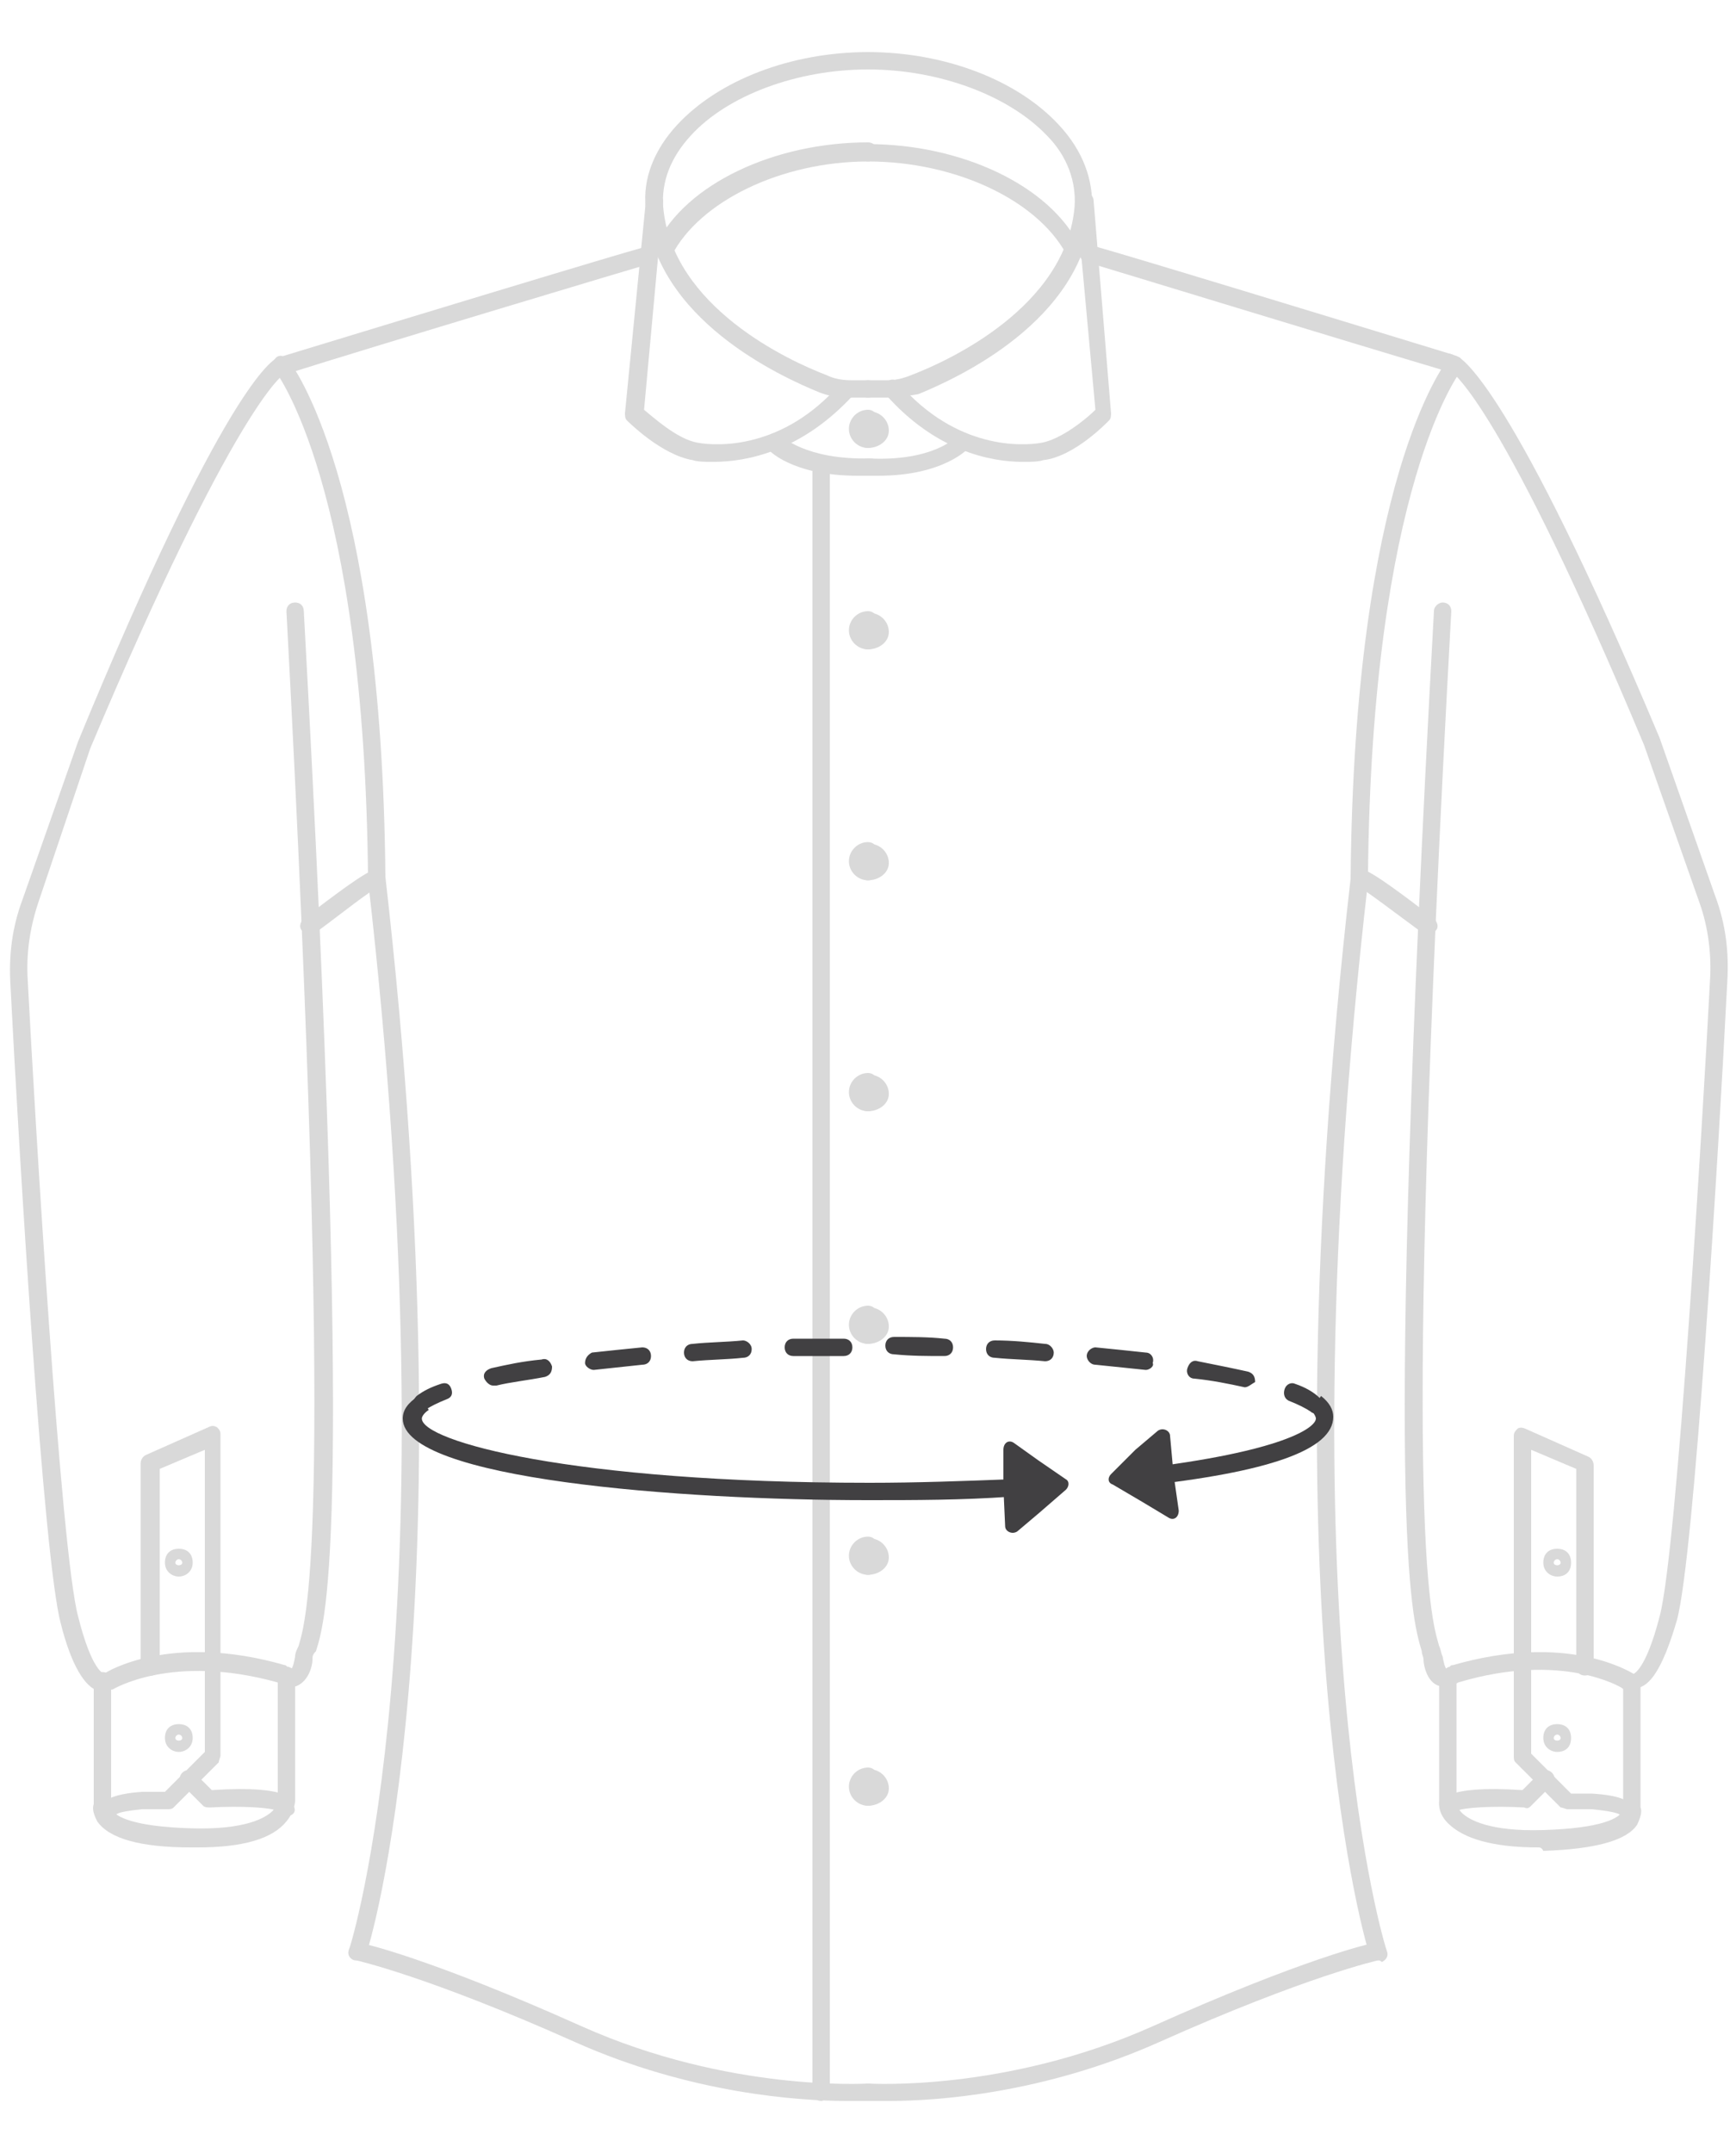 <?xml version="1.0" encoding="utf-8"?>
<!-- Generator: Adobe Illustrator 21.1.0, SVG Export Plug-In . SVG Version: 6.00 Build 0)  -->
<svg version="1.1" id="Layer_1" xmlns="http://www.w3.org/2000/svg" xmlns:xlink="http://www.w3.org/1999/xlink" x="0px" y="0px"
	 viewBox="0 0 100 124" style="enable-background:new 0 0 100 124;" xml:space="preserve">
<style type="text/css">
	.st0{opacity:0.2;}
	.st1{fill:#414042;}
</style>
<g class="st0">
	<path class="st1" d="M50,22.9h-1.1c-0.6,0-1.2-0.1-1.7-0.3c-2.2-0.9-9.5-4.2-10-10.6C37,10.3,37.7,8.6,39,7.2C41.4,4.6,45.6,3,50,3
		c0.3,0,0.5,0.2,0.5,0.5S50.3,4,50,4c-4.1,0-8.1,1.5-10.2,3.8c-1.2,1.3-1.7,2.7-1.6,4.1c0.5,5.8,7.3,8.9,9.4,9.7
		c0.4,0.2,0.9,0.3,1.4,0.3h1c0.3,0,0.5,0.2,0.5,0.5S50.3,22.9,50,22.9z"/>
	<path class="st1" d="M38.2,14.9c-0.1,0-0.2,0-0.2-0.1c-0.2-0.1-0.3-0.4-0.2-0.7c1.7-3.5,6.8-5.9,12.2-5.9c0.3,0,0.5,0.2,0.5,0.5
		S50.3,9.3,50,9.3c-5,0-9.7,2.3-11.3,5.4C38.6,14.8,38.4,14.9,38.2,14.9z"/>
	<path class="st1" d="M41.1,26.6c-0.5,0-0.9,0-1.2-0.1c-1.8-0.3-3.7-2.2-3.8-2.3S36,23.9,36,23.8l1.2-12.2c0-0.3,0.3-0.5,0.5-0.5
		c0.3,0,0.5,0.3,0.5,0.5l-1.1,12c0.5,0.4,1.9,1.7,3.1,1.9c1.1,0.2,4.9,0.4,8.2-3.4c0.2-0.2,0.5-0.2,0.7-0.1c0.2,0.2,0.2,0.5,0.1,0.7
		C46.2,26,43,26.6,41.1,26.6z"/>
	<path class="st1" d="M49.4,27.4c-3.8,0-5.2-1.5-5.2-1.6c-0.2-0.2-0.2-0.5,0.1-0.7c0.2-0.2,0.5-0.2,0.7,0c0,0,1.4,1.4,5.1,1.3
		c0.3,0,0.5,0.2,0.5,0.5s-0.2,0.5-0.5,0.5S49.6,27.4,49.4,27.4z"/>
	<path class="st1" d="M6,97.4c-0.1,0-0.2,0-0.3,0c-0.8-0.2-1.6-1.5-2.2-3.9c-1-3.7-2.4-27-2.9-36.8c-0.1-1.7,0.1-3.3,0.7-4.9
		l3.2-9.1c8.4-20.4,11.2-22,11.5-22.1c21-6.4,21.2-6.4,21.3-6.4c0.3,0,0.5,0.2,0.5,0.5c0,0.2-0.2,0.4-0.4,0.5
		c-0.7,0.2-15.4,4.6-21.1,6.4c0,0-2.8,1.8-11.1,21.5l-3,8.9c-0.5,1.5-0.7,3-0.6,4.5C2,64.2,3.5,89.4,4.5,93.1
		C5.3,96.3,6,96.4,6,96.4c0.1-0.1,3.8-2.4,10.4-0.5c0.1,0,0.1,0.1,0.2,0.1s0.1,0.1,0.2,0.1c0,0,0.1-0.1,0.2-0.7
		c0-0.2,0.1-0.4,0.2-0.6c0.5-1.7,2.1-7-0.7-59.6c0-0.3,0.2-0.5,0.5-0.5s0.5,0.2,0.5,0.5c2.9,52.8,1.3,58,0.7,59.9
		C18,95.3,18,95.4,18,95.6c0,0.3-0.2,1.2-0.9,1.5c-0.5,0.2-0.9-0.1-1.1-0.2c-6.1-1.7-9.5,0.4-9.5,0.4C6.4,97.3,6.2,97.4,6,97.4z"/>
	<path class="st1" d="M11.4,106.4c-0.1,0-0.2,0-0.4,0c-2.9,0-4.7-0.5-5.4-1.5c-0.2-0.4-0.3-0.7-0.2-1v-7.1c0-0.3,0.2-0.5,0.5-0.5
		l0,0c0.3,0,0.5,0.2,0.5,0.5v7.1v0.2c0,0,0,0.1,0.1,0.2c0.2,0.3,1.1,0.9,4.5,1c3.1,0.1,4.3-0.6,4.7-1c0.3-0.3,0.3-0.6,0.3-0.6v-7.2
		c0-0.3,0.2-0.5,0.5-0.5s0.5,0.2,0.5,0.5v7.2c0,0,0,0.6-0.5,1.2C15.7,105.9,14,106.4,11.4,106.4z"/>
	<path class="st1" d="M6.2,105.3c-0.1,0-0.2,0-0.3-0.1c-0.2-0.2-0.4-0.6-0.2-1c0.2-0.6,1-0.9,2.5-1h1.3l2.3-2.3V83.5l-2.6,1.1V96
		c0,0.3-0.2,0.5-0.5,0.5S8.1,96.2,8.1,96V84.3c0-0.2,0.1-0.4,0.3-0.5l3.6-1.6c0.2-0.1,0.3-0.1,0.5,0c0.1,0.1,0.2,0.2,0.2,0.4v18.5
		c0,0.1-0.1,0.3-0.1,0.4l-2.6,2.6c-0.1,0.1-0.2,0.1-0.4,0.1H8.2c-1,0.1-1.4,0.2-1.5,0.3c0.1,0.2,0.1,0.4-0.1,0.6
		C6.5,105.3,6.4,105.3,6.2,105.3z"/>
	<path class="st1" d="M16.5,104.6c-0.2,0-0.4-0.1-0.5-0.3c-0.4-0.2-2.1-0.3-3.9-0.2c-0.1,0-0.3,0-0.4-0.1l-1.2-1.2
		c-0.2-0.2-0.2-0.5,0-0.7s0.5-0.2,0.7,0l1,1c4.6-0.3,4.7,0.6,4.7,0.9C17.1,104.3,16.9,104.6,16.5,104.6
		C16.6,104.6,16.6,104.6,16.5,104.6z"/>
	<path class="st1" d="M17.8,53.8c-0.2,0-0.3-0.1-0.4-0.2c-0.2-0.2-0.1-0.5,0.1-0.7c3.9-3,4.1-2.9,4.4-2.8c0.2,0.1,0.3,0.2,0.3,0.4
		c0,0.3-0.2,0.5-0.4,0.6l0,0c-0.5,0.2-2.1,1.5-3.6,2.6C18,53.7,17.9,53.8,17.8,53.8z"/>
	<path class="st1" d="M48.7,121c-2.6,0-8.9-0.4-15.6-3.4c-8.5-3.8-12.6-4.7-12.6-4.7c-0.3-0.1-0.4-0.3-0.4-0.6
		c0.1-0.3,0.3-0.4,0.6-0.4c0.2,0,4.1,0.9,12.8,4.8C42,120.5,49.9,120,50,120c0.3,0,0.5,0.2,0.5,0.5S50.3,121,50,121
		C50,121,49.5,121,48.7,121z"/>
	<path class="st1" d="M10.3,100.9c-0.4,0-0.8-0.3-0.8-0.8s0.3-0.8,0.8-0.8s0.8,0.3,0.8,0.8S10.7,100.9,10.3,100.9z M10.3,99.9
		c-0.1,0-0.2,0.1-0.2,0.2c0,0.2,0.4,0.2,0.4,0C10.5,100,10.4,99.9,10.3,99.9z"/>
	<path class="st1" d="M10.3,90.8c-0.4,0-0.8-0.3-0.8-0.8s0.3-0.8,0.8-0.8s0.8,0.3,0.8,0.8S10.7,90.8,10.3,90.8z M10.3,89.8
		c-0.1,0-0.2,0.1-0.2,0.2c0,0.2,0.4,0.2,0.4,0C10.5,89.9,10.4,89.8,10.3,89.8z"/>
	<path class="st1" d="M89.7,100.9c-0.4,0-0.8-0.3-0.8-0.8s0.3-0.8,0.8-0.8s0.8,0.3,0.8,0.8S90.2,100.9,89.7,100.9z M89.7,99.9
		c-0.1,0-0.2,0.1-0.2,0.2c0,0.2,0.4,0.2,0.4,0C89.9,100,89.8,99.9,89.7,99.9z"/>
	<path class="st1" d="M89.7,90.8c-0.4,0-0.8-0.3-0.8-0.8s0.3-0.8,0.8-0.8s0.8,0.3,0.8,0.8S90.2,90.8,89.7,90.8z M89.7,89.8
		c-0.1,0-0.2,0.1-0.2,0.2c0,0.2,0.4,0.2,0.4,0C89.9,89.9,89.8,89.8,89.7,89.8z"/>
	<path class="st1" d="M51.1,22.9H50c-0.3,0-0.5-0.2-0.5-0.5s0.2-0.5,0.5-0.5h1.1c0.5,0,0.9-0.1,1.4-0.3c2.1-0.8,8.9-3.9,9.4-9.7
		c0.1-1.4-0.4-2.9-1.6-4.1C58.1,5.5,54.1,4,50,4c-0.3,0-0.5-0.2-0.5-0.5S49.7,3,50,3c4.4,0,8.6,1.6,11,4.2c1.4,1.5,2,3.2,1.9,4.9
		c-0.5,6.4-7.8,9.7-10,10.6C52.3,22.8,51.7,22.9,51.1,22.9z"/>
	<path class="st1" d="M61.8,14.9c-0.2,0-0.4-0.1-0.4-0.3C59.7,11.5,55,9.3,50,9.3c-0.3,0-0.5-0.2-0.5-0.5s0.2-0.5,0.5-0.5
		c5.4,0,10.5,2.4,12.2,5.9c0.1,0.2,0,0.5-0.2,0.7C61.9,14.9,61.8,14.9,61.8,14.9z"/>
	<path class="st1" d="M58.9,26.6c-1.8,0-5-0.6-7.9-3.9c-0.2-0.2-0.2-0.5,0.1-0.7c0.2-0.2,0.5-0.2,0.7,0.1c3.3,3.8,7.1,3.6,8.2,3.4
		s2.5-1.3,3.1-1.9l-1.1-12c0-0.3,0.2-0.5,0.5-0.5s0.5,0.2,0.5,0.5l1,12.2c0,0.1,0,0.3-0.1,0.4s-2,2.1-3.8,2.3
		C59.8,26.6,59.4,26.6,58.9,26.6z"/>
	<path class="st1" d="M50.6,27.4c-0.2,0-0.4,0-0.6,0c-0.3,0-0.5-0.2-0.5-0.5s0.3-0.5,0.5-0.5c3.7,0.2,5.1-1.2,5.1-1.3
		c0.2-0.2,0.5-0.2,0.7,0s0.2,0.5,0,0.7C55.8,25.8,54.4,27.4,50.6,27.4z"/>
	<path class="st1" d="M50,25.8c-0.6,0-1.1-0.5-1.1-1.1s0.5-1.1,1.1-1.1c0.3,0,0.5,0.2,0.5,0.5s-0.2,0.5-0.5,0.5
		c0.3,0,0.5,0.3,0.5,0.6S50.3,25.8,50,25.8z"/>
	<path class="st1" d="M50,25.8c-0.3,0-0.5-0.2-0.5-0.5s0.2-0.5,0.5-0.5c0,0,0.1,0,0.1-0.1c-0.3,0-0.5-0.3-0.5-0.5s0.2-0.5,0.5-0.5
		c0.6,0,1.1,0.5,1.1,1.1S50.6,25.8,50,25.8z"/>
	<path class="st1" d="M50,37.4c-0.6,0-1.1-0.5-1.1-1.1s0.5-1.1,1.1-1.1c0.3,0,0.5,0.2,0.5,0.5s-0.2,0.5-0.5,0.5
		c0.3,0,0.5,0.3,0.5,0.6S50.3,37.4,50,37.4z"/>
	<path class="st1" d="M50,37.4c-0.3,0-0.5-0.2-0.5-0.5s0.2-0.5,0.5-0.5c0,0,0.1,0,0.1-0.1c-0.3,0-0.5-0.3-0.5-0.5s0.2-0.5,0.5-0.5
		c0.6,0,1.1,0.5,1.1,1.1S50.6,37.4,50,37.4z"/>
	<path class="st1" d="M50,50.7c-0.6,0-1.1-0.5-1.1-1.1s0.5-1.1,1.1-1.1c0.3,0,0.5,0.2,0.5,0.5s-0.2,0.5-0.5,0.5
		c0.3,0,0.5,0.3,0.5,0.6S50.3,50.7,50,50.7z"/>
	<path class="st1" d="M50,50.7c-0.3,0-0.5-0.2-0.5-0.5s0.2-0.5,0.5-0.5c0,0,0.1,0,0.1-0.1c-0.3,0-0.5-0.3-0.5-0.5
		c0-0.3,0.2-0.5,0.5-0.5c0.6,0,1.1,0.5,1.1,1.1S50.6,50.7,50,50.7z"/>
	<path class="st1" d="M50,64c-0.6,0-1.1-0.5-1.1-1.1s0.5-1.1,1.1-1.1c0.3,0,0.5,0.2,0.5,0.5s-0.2,0.5-0.5,0.5c0.3,0,0.5,0.3,0.5,0.6
		C50.5,63.8,50.3,64,50,64z"/>
	<path class="st1" d="M50,64c-0.3,0-0.5-0.2-0.5-0.5S49.7,63,50,63c0,0,0.1,0,0.1-0.1c-0.3,0-0.5-0.3-0.5-0.5c0-0.3,0.2-0.5,0.5-0.5
		c0.6,0,1.1,0.5,1.1,1.1S50.6,64,50,64z"/>
	<path class="st1" d="M50,77.4c-0.6,0-1.1-0.5-1.1-1.1s0.5-1.1,1.1-1.1c0.3,0,0.5,0.2,0.5,0.5s-0.2,0.5-0.5,0.5
		c0.3,0,0.5,0.3,0.5,0.6S50.3,77.4,50,77.4z"/>
	<path class="st1" d="M50,77.4c-0.3,0-0.5-0.2-0.5-0.5s0.2-0.5,0.5-0.5c0,0,0.1,0,0.1-0.1c-0.3,0-0.5-0.3-0.5-0.5s0.2-0.5,0.5-0.5
		c0.6,0,1.1,0.5,1.1,1.1S50.6,77.4,50,77.4z"/>
	<path class="st1" d="M50,90.7c-0.6,0-1.1-0.5-1.1-1.1s0.5-1.1,1.1-1.1c0.3,0,0.5,0.2,0.5,0.5s-0.2,0.5-0.5,0.5
		c0.3,0,0.5,0.3,0.5,0.6S50.3,90.7,50,90.7z"/>
	<path class="st1" d="M50,90.7c-0.3,0-0.5-0.2-0.5-0.5s0.2-0.5,0.5-0.5c0,0,0.1,0,0.1-0.1c-0.3,0-0.5-0.3-0.5-0.5
		c0-0.3,0.2-0.5,0.5-0.5c0.6,0,1.1,0.5,1.1,1.1S50.6,90.7,50,90.7z"/>
	<path class="st1" d="M50,104c-0.6,0-1.1-0.5-1.1-1.1s0.5-1.1,1.1-1.1c0.3,0,0.5,0.2,0.5,0.5s-0.2,0.5-0.5,0.5
		c0.3,0,0.5,0.3,0.5,0.6C50.5,103.8,50.3,104,50,104z"/>
	<path class="st1" d="M50,104c-0.3,0-0.5-0.2-0.5-0.5s0.2-0.5,0.5-0.5c0,0,0.1,0,0.1-0.1c-0.3,0-0.5-0.3-0.5-0.5
		c0-0.3,0.2-0.5,0.5-0.5c0.6,0,1.1,0.5,1.1,1.1S50.6,104,50,104z"/>
	<path class="st1" d="M94,97.4c-0.2,0-0.5-0.1-0.6-0.2l0,0c0,0-3.4-2.1-9.4-0.3c-0.2,0.1-0.6,0.4-1.1,0.2c-0.7-0.2-0.9-1.2-0.9-1.5
		c0-0.2-0.1-0.3-0.1-0.5c-0.6-2-2.2-7.1,0.7-59.9c0-0.3,0.3-0.5,0.5-0.5c0.3,0,0.5,0.2,0.5,0.5c-2.9,52.6-1.2,57.9-0.7,59.6
		c0.1,0.2,0.1,0.4,0.2,0.6c0.1,0.6,0.2,0.7,0.2,0.7s0.1-0.1,0.2-0.1c0.1-0.1,0.1-0.1,0.2-0.1c6.6-1.9,10.2,0.4,10.4,0.5
		c0,0,0.7-0.2,1.5-3.3c1-3.7,2.5-28.9,2.9-36.6c0.1-1.5-0.1-3.1-0.6-4.5l-3.2-9.1c-8.2-19.6-11-21.4-11.1-21.5l-0.3-0.1
		c-0.3-0.1-0.4-0.4-0.3-0.6c0.1-0.3,0.4-0.4,0.6-0.3l0.3,0.1c0.3,0.1,3.2,1.8,11.7,22l3.2,9.1c0.6,1.6,0.8,3.2,0.7,4.9
		c-0.5,9.8-1.9,33.1-2.9,36.8c-0.7,2.4-1.4,3.7-2.2,3.9C94.2,97.4,94.1,97.4,94,97.4L94,97.4z"/>
	<path class="st1" d="M83.4,21.4L83.4,21.4c-5.4-1.6-20.1-6.1-20.8-6.3c-0.2,0-0.4-0.2-0.4-0.5s0.2-0.5,0.5-0.5
		c0.1,0,0.3,0,20.9,6.3c0.3,0.1,0.4,0.4,0.3,0.6C83.8,21.3,83.6,21.4,83.4,21.4z"/>
	<path class="st1" d="M88.6,106.4c-2.6,0-4.3-0.5-5.2-1.4c-0.6-0.6-0.5-1.2-0.5-1.3v-7.1c0-0.3,0.2-0.5,0.5-0.5s0.5,0.2,0.5,0.5v7.2
		c0,0,0,0.3,0.3,0.6c0.4,0.4,1.6,1.1,4.7,1c3.4-0.1,4.3-0.7,4.5-1c0.1-0.1,0.1-0.2,0.1-0.2c0-0.1,0-0.1,0-0.1V97
		c0-0.3,0.2-0.5,0.5-0.5l0,0c0.3,0,0.5,0.2,0.5,0.5v7.1c0.1,0.2,0,0.6-0.2,1c-0.6,0.9-2.4,1.4-5.4,1.5
		C88.8,106.4,88.7,106.4,88.6,106.4z"/>
	<path class="st1" d="M93.8,105.3c-0.1,0-0.3-0.1-0.4-0.2c-0.2-0.2-0.2-0.4-0.1-0.6c-0.2-0.1-0.6-0.2-1.6-0.3h-1.4
		c-0.1,0-0.3-0.1-0.4-0.1l-2.6-2.6c-0.1-0.1-0.1-0.2-0.1-0.4V82.7c0-0.2,0.1-0.3,0.2-0.4s0.3-0.1,0.5,0l3.6,1.6
		c0.2,0.1,0.3,0.3,0.3,0.5V96c0,0.3-0.2,0.5-0.5,0.5s-0.5-0.2-0.5-0.5V84.6l-2.6-1.1V101l2.3,2.3h1.2c1.6,0.1,2.3,0.4,2.5,1
		c0.1,0.4,0,0.8-0.2,1C94,105.3,93.9,105.3,93.8,105.3z"/>
	<path class="st1" d="M83.5,104.6C83.4,104.6,83.4,104.6,83.5,104.6c-0.3,0-0.5-0.3-0.5-0.6s0.1-1.2,4.7-0.9l1-1
		c0.2-0.2,0.5-0.2,0.7,0s0.2,0.5,0,0.7l-1.2,1.2c-0.1,0.1-0.2,0.2-0.4,0.1c-1.8-0.1-3.5,0-3.9,0.2C83.8,104.5,83.7,104.6,83.5,104.6
		z"/>
	<path class="st1" d="M82.2,53.8c-0.1,0-0.2,0-0.3-0.1c-1.5-1.1-3.2-2.4-3.6-2.6l0,0c-0.3,0-0.5-0.3-0.4-0.6c0-0.2,0.1-0.3,0.3-0.4
		c0.3-0.1,0.5-0.2,4.4,2.8c0.2,0.2,0.3,0.5,0.1,0.7C82.5,53.7,82.3,53.8,82.2,53.8z"/>
	<path class="st1" d="M79.4,112.9c-0.2,0-0.4-0.1-0.5-0.3s-6-19.2-1.1-62c0-0.3,0.3-0.5,0.6-0.4c0.3,0,0.5,0.3,0.4,0.6
		c-4.9,42.6,1,61.4,1.1,61.6c0.1,0.3-0.1,0.5-0.3,0.6C79.5,112.9,79.4,112.9,79.4,112.9z"/>
	<path class="st1" d="M51.3,121c-0.8,0-1.2,0-1.3,0c-0.3,0-0.5-0.3-0.5-0.5s0.3-0.5,0.5-0.5c0.1,0,7.9,0.5,16.4-3.3
		c8.7-3.9,12.6-4.8,12.8-4.8c0.3-0.1,0.5,0.1,0.6,0.4s-0.1,0.5-0.4,0.6c0,0-4.1,0.9-12.6,4.7C60.1,120.6,53.9,121,51.3,121z"/>
	<path class="st1" d="M78.3,51.1L78.3,51.1c-0.3,0-0.5-0.2-0.5-0.5c0.2-23,5.4-29.6,5.6-29.9c0.2-0.2,0.5-0.2,0.7-0.1
		c0.2,0.2,0.2,0.5,0.1,0.7c-0.1,0.1-5.2,6.7-5.4,29.2C78.8,50.8,78.6,51.1,78.3,51.1z"/>
	<path class="st1" d="M47.3,121c-0.3,0-0.5-0.2-0.5-0.5V26.7c0-0.3,0.2-0.5,0.5-0.5s0.5,0.2,0.5,0.5v93.8
		C47.8,120.7,47.5,121,47.3,121z"/>
	<path class="st1" d="M20.6,112.9c-0.1,0-0.1,0-0.2,0c-0.3-0.1-0.4-0.4-0.3-0.6s6-19,1.1-61.6c0-0.3,0.2-0.5,0.4-0.6
		c0.3,0,0.5,0.2,0.6,0.4c4.9,42.9-1,61.9-1.1,62C21,112.7,20.8,112.9,20.6,112.9z"/>
	<path class="st1" d="M21.7,51.1c-0.3,0-0.5-0.2-0.5-0.5C21,28,15.9,21.4,15.8,21.3c-0.2-0.2-0.1-0.5,0.1-0.7s0.5-0.1,0.7,0.1
		c0.2,0.3,5.4,6.9,5.6,29.8C22.2,50.8,22,51,21.7,51.1z"/>
</g>
<path class="st1" d="M67.6,84.9l-0.2-2.2c0-0.3-0.4-0.5-0.7-0.3l-1.3,1.1L64,84.9c-0.2,0.2-0.2,0.5,0.1,0.6l1.7,1l1.5,0.9
	c0.3,0.2,0.6,0,0.6-0.4L67.6,84.9z"/>
<path class="st1" d="M57.8,85.7l0.1,2.2c0,0.3,0.4,0.5,0.7,0.3l1.3-1.1l1.5-1.3c0.2-0.2,0.2-0.5,0-0.6l-1.6-1.1l-1.4-1
	c-0.3-0.2-0.6,0-0.6,0.4V85.7z"/>
<path class="st1" d="M65.6,85.6l-0.1-1c8.5-1,10.3-2.4,10.3-2.9c0-0.1-0.1-0.3-0.3-0.5l0.6-0.8c0.5,0.4,0.7,0.8,0.7,1.2
	C76.8,83.5,73.1,84.8,65.6,85.6z"/>
<path class="st1" d="M24.3,81.3c-0.2,0-0.3-0.1-0.4-0.2c-0.2-0.2-0.1-0.5,0.1-0.7c0.4-0.3,0.8-0.5,1.4-0.7c0.3-0.1,0.5,0,0.6,0.3
	s0,0.5-0.3,0.6c-0.5,0.2-0.9,0.4-1.2,0.6C24.5,81.3,24.4,81.3,24.3,81.3z"/>
<path class="st1" d="M71.7,79.9L71.7,79.9c-0.9-0.2-1.9-0.4-2.9-0.5c-0.3,0-0.5-0.3-0.4-0.6s0.3-0.5,0.6-0.4c1,0.2,2,0.4,2.9,0.6
	c0.3,0.1,0.4,0.3,0.4,0.6C72.1,79.7,71.9,79.9,71.7,79.9z M28.4,79.8c-0.2,0-0.4-0.2-0.5-0.4c-0.1-0.3,0.1-0.5,0.4-0.6
	c0.9-0.2,1.8-0.4,2.9-0.5c0.3-0.1,0.5,0.1,0.6,0.4c0,0.3-0.1,0.5-0.4,0.6c-1,0.2-2,0.3-2.8,0.5C28.5,79.8,28.5,79.8,28.4,79.8z
	 M66,78.9L66,78.9c-1-0.1-1.9-0.2-2.9-0.3c-0.3,0-0.5-0.3-0.5-0.5c0-0.3,0.3-0.5,0.5-0.5c1,0.1,2,0.2,2.9,0.3c0.3,0,0.5,0.3,0.4,0.6
	C66.5,78.7,66.2,78.9,66,78.9z M34.2,78.9c-0.2,0-0.5-0.2-0.5-0.4c0-0.3,0.2-0.5,0.4-0.6c0.9-0.1,1.9-0.2,2.9-0.3
	c0.3,0,0.5,0.2,0.5,0.5s-0.2,0.5-0.5,0.5C36.1,78.7,35.1,78.8,34.2,78.9z M60.2,78.4L60.2,78.4c-1-0.1-1.9-0.1-2.9-0.2
	c-0.3,0-0.5-0.2-0.5-0.5s0.2-0.5,0.5-0.5c1,0,2,0.1,2.9,0.2c0.3,0,0.5,0.3,0.5,0.5C60.7,78.2,60.5,78.4,60.2,78.4z M39.9,78.4
	c-0.3,0-0.5-0.2-0.5-0.5s0.2-0.5,0.5-0.5c0.9-0.1,1.9-0.1,2.9-0.2c0.2,0,0.5,0.2,0.5,0.5s-0.2,0.5-0.5,0.5
	C41.9,78.3,40.9,78.3,39.9,78.4z M54.4,78.1L54.4,78.1c-1,0-1.9,0-2.9-0.1c-0.3,0-0.5-0.2-0.5-0.5s0.2-0.5,0.5-0.5l0,0
	c1,0,2,0,2.9,0.1c0.3,0,0.5,0.2,0.5,0.5S54.7,78.1,54.4,78.1z M45.7,78.1c-0.3,0-0.5-0.2-0.5-0.5s0.2-0.5,0.5-0.5h2.9l0,0
	c0.3,0,0.5,0.2,0.5,0.5s-0.2,0.5-0.5,0.5C47.6,78.1,46.7,78.1,45.7,78.1z"/>
<path class="st1" d="M75.8,81.4c-0.1,0-0.2,0-0.3-0.1c-0.3-0.2-0.7-0.4-1.2-0.6C74,80.6,73.9,80.3,74,80s0.4-0.4,0.6-0.3
	c0.6,0.2,1.1,0.5,1.4,0.8c0.2,0.2,0.3,0.5,0.1,0.7C76.1,81.3,76,81.4,75.8,81.4z"/>
<path class="st1" d="M50,86.4c-10.8,0-26.8-1.2-26.8-4.7c0-0.5,0.3-0.9,0.9-1.3l0.6,0.8c-0.3,0.2-0.4,0.4-0.4,0.5
	c0,1.3,8.6,3.7,25.8,3.7c2.7,0,5.4-0.1,8-0.2l0.1,1C55.4,86.4,52.7,86.4,50,86.4z"/>
</svg>
